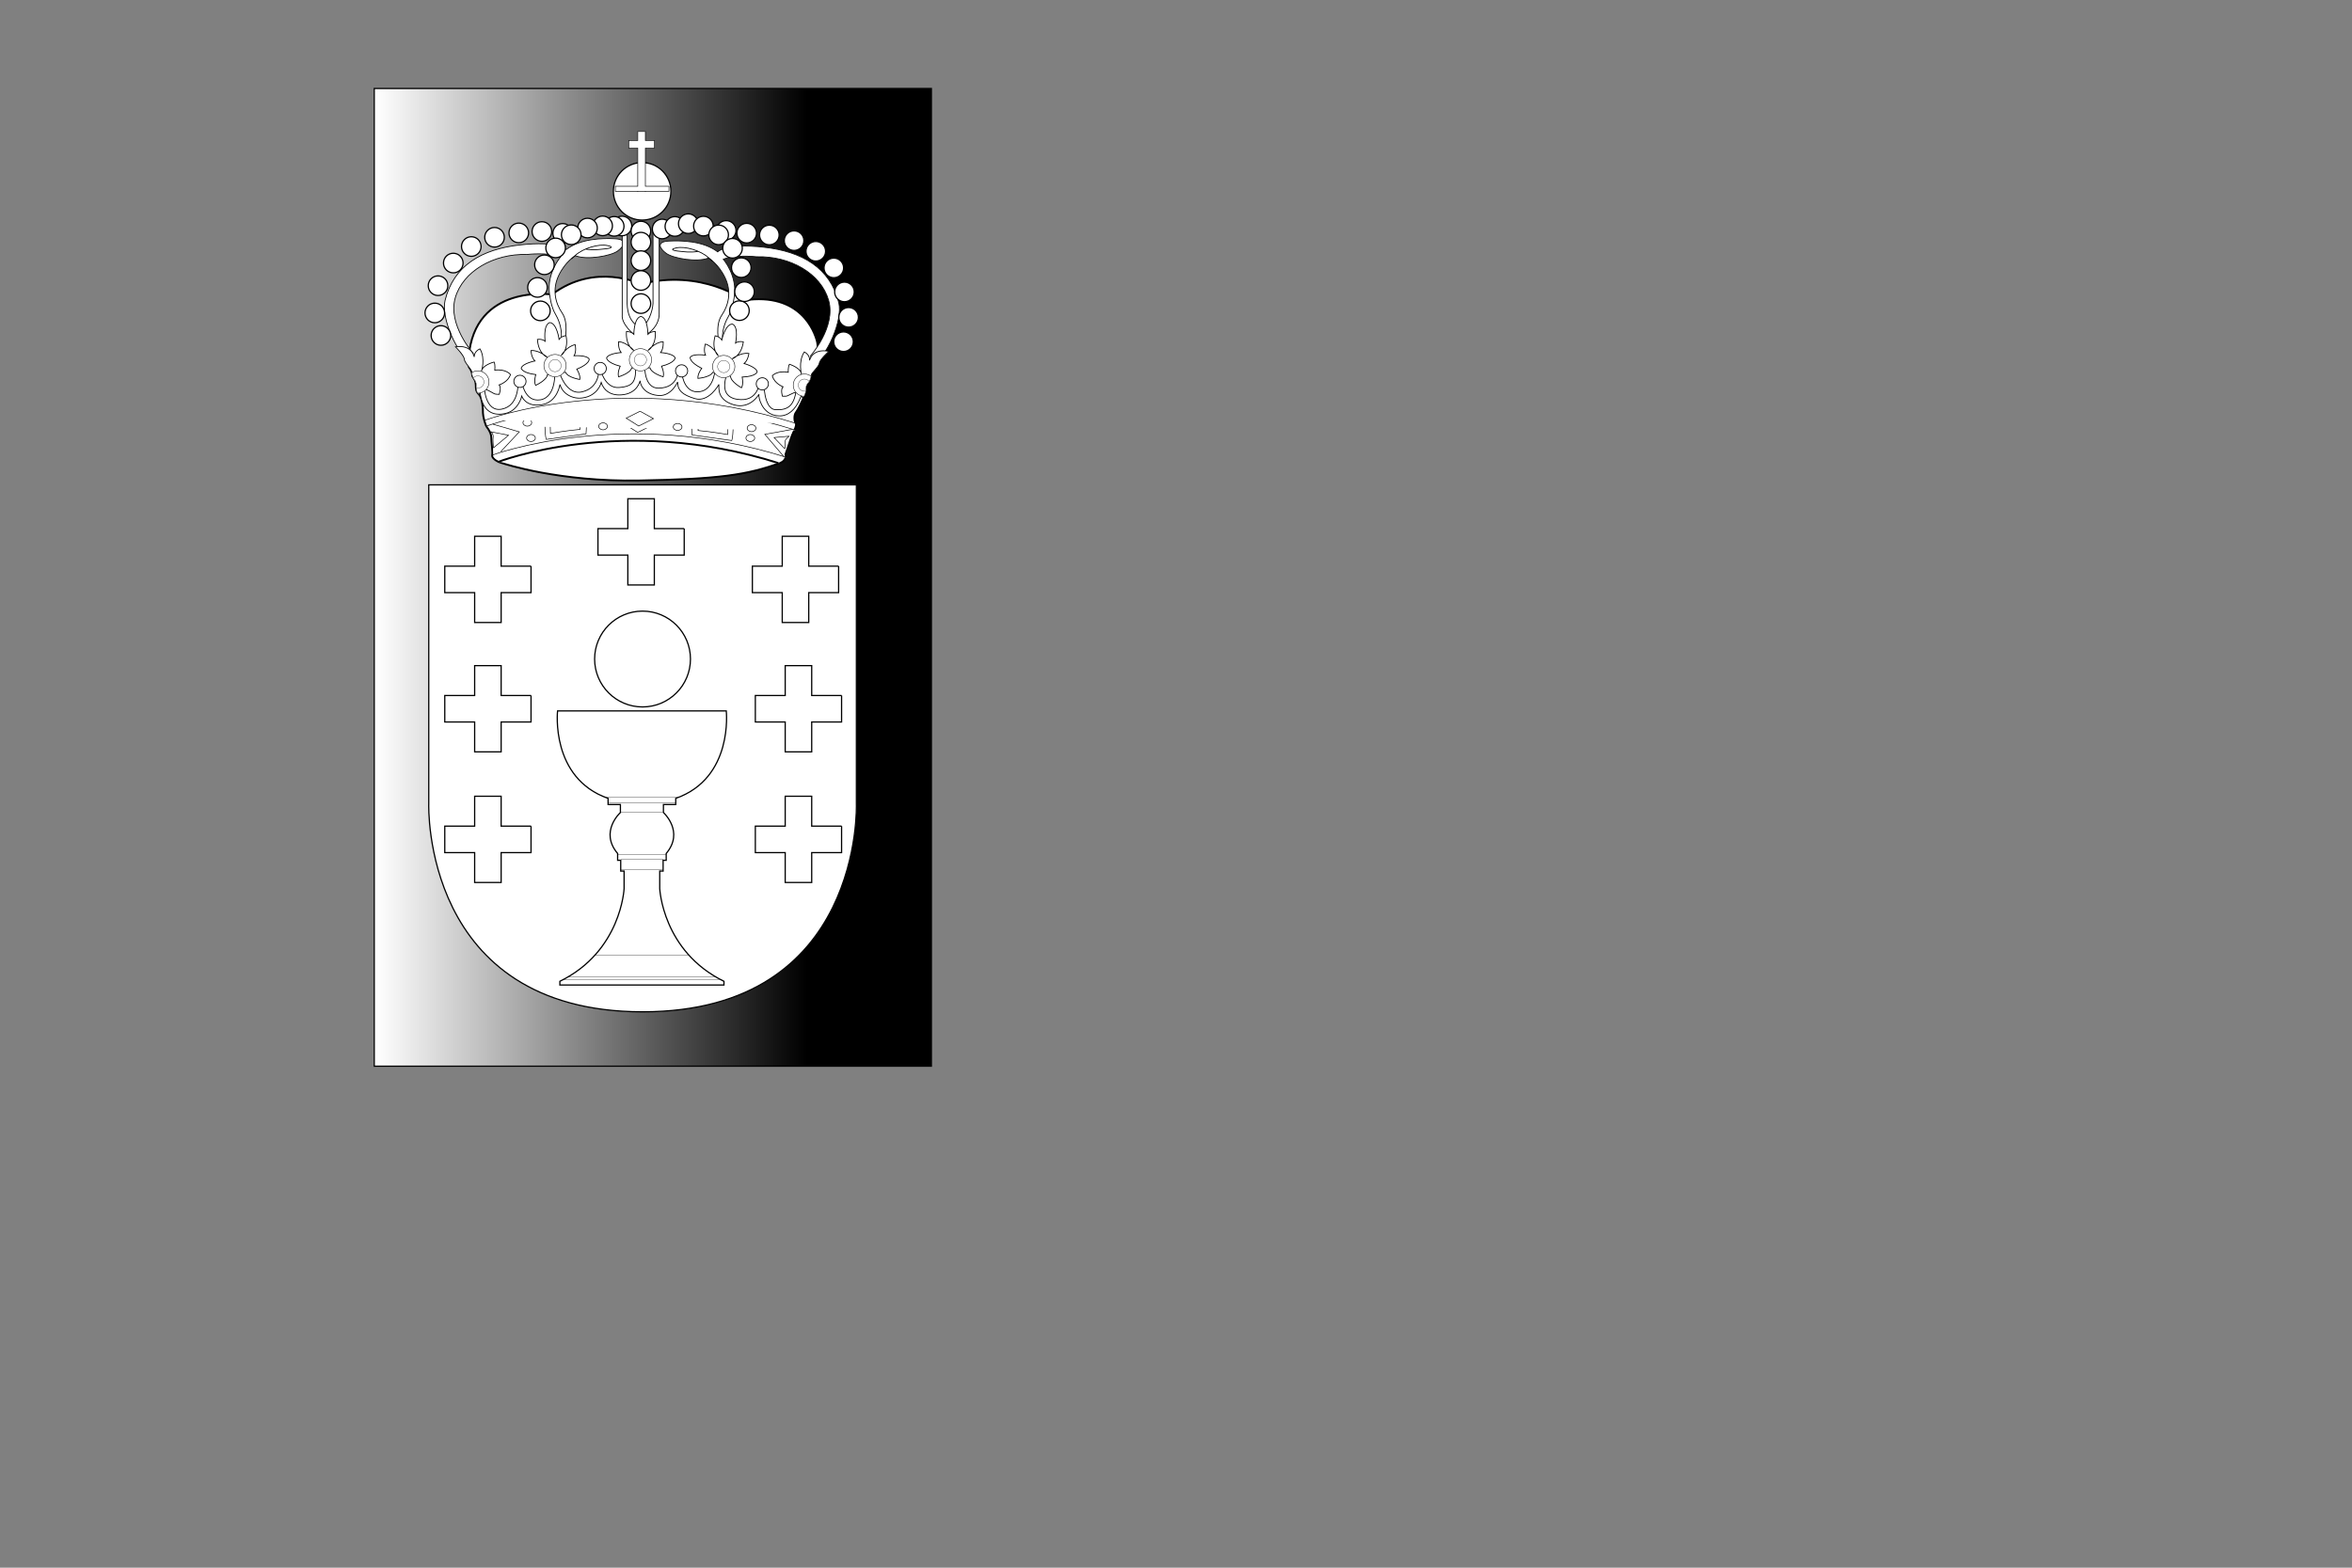 <?xml version="1.0"?><svg width="793.701" height="529.134" xmlns="http://www.w3.org/2000/svg">
 <rect width="100%" height="100%" fill="#808080" stroke="none"/>
 <title>escudo linea</title>
 <defs>
  <linearGradient id="svg_29">
   <stop offset="0" stop-color="#ffffff"/>
   <stop offset="0.777" stop-color="#000000"/>
  </linearGradient>
 </defs>
 <g>
  <title>Layer 1</title>
  <g id="svg_30">
   <rect id="svg_28" height="330" width="188" y="29.866" x="126.3" stroke-width="0.419" stroke="#000000" fill="url(#svg_29)"/>
   <g id="svg_5">
    <path fill="#ffffff" id="path560" d="m216.208,95.868c0,0 -15.386,-7.486 -29.941,3.536c0,0 -26.19,-3.78 -28.117,21.308c-0.077,1.016 -0.235,2.886 0.232,3.432c0.468,0.545 0.935,1.561 0.935,2.258c0,0.703 0.468,1.093 0.626,1.403c0.155,0.313 0.545,0.781 0.623,2.106c0.077,1.326 -0.155,1.948 1.093,3.274c1.245,1.326 1.323,5.148 1.323,6.238c0,1.09 0.781,4.132 1.326,4.757c0.545,0.623 1.481,2.181 1.481,3.506c0,1.326 0.545,4.99 0.31,5.922c-0.232,0.935 1.403,2.106 2.886,2.574c1.481,0.468 19.881,6.47 46.7,6.002c26.822,-0.468 36.479,-1.895 47.56,-5.925c1.713,-0.623 2.026,-2.026 1.871,-2.806c-0.158,-0.777 0,-3.271 0.468,-3.896c0.468,-0.623 3.587,-5.612 2.961,-6.548c-0.622,-0.935 -0.622,-2.964 0,-3.741c0.626,-0.781 2.577,-4.531 2.961,-6.083c0.387,-1.555 0.438,-3.387 1.153,-3.929c0.718,-0.542 0.959,-2.3 1.096,-2.666c0.14,-0.369 0.661,-1.513 1.388,-2.035c0,0 1.352,-6.339 0.518,-9.455c-0.828,-3.119 -5.508,-16.53 -24.531,-13.721c0,0 -14.138,-10.709 -34.927,-5.511"/>
    <path fill="#ffffff" stroke="#000000" stroke-width="0.628" id="path561" d="m216.208,95.868c0,0 -15.386,-7.486 -29.941,3.536c0,0 -26.19,-3.78 -28.117,21.308c-0.077,1.016 -0.235,2.886 0.232,3.432c0.468,0.545 0.935,1.561 0.935,2.258c0,0.703 0.468,1.093 0.626,1.403c0.155,0.313 0.545,0.781 0.623,2.106c0.077,1.326 -0.155,1.948 1.093,3.274c1.245,1.326 1.323,5.148 1.323,6.238c0,1.09 0.781,4.132 1.326,4.757c0.545,0.623 1.481,2.181 1.481,3.506c0,1.326 0.545,4.99 0.31,5.922c-0.232,0.935 1.403,2.106 2.886,2.574c1.481,0.468 19.881,6.47 46.7,6.002c26.822,-0.468 36.479,-1.895 47.56,-5.925c1.713,-0.623 2.026,-2.026 1.871,-2.806c-0.158,-0.777 0,-3.271 0.468,-3.896c0.468,-0.623 3.587,-5.612 2.961,-6.548c-0.622,-0.935 -0.622,-2.964 0,-3.741c0.626,-0.781 2.577,-4.531 2.961,-6.083c0.387,-1.555 0.438,-3.387 1.153,-3.929c0.718,-0.542 0.959,-2.3 1.096,-2.666c0.14,-0.369 0.661,-1.513 1.388,-2.035c0,0 1.352,-6.339 0.518,-9.455c-0.828,-3.119 -5.508,-16.53 -24.531,-13.721c0,0 -14.138,-10.709 -34.927,-5.511l0.006,0z"/>
    <path fill="#ffffff" id="path562" d="m267.682,142.571c-58.421,-18.505 -103.447,-0.917 -103.447,-0.917c0,0 0.417,2.041 0.935,2.663c0.521,0.623 1.248,2.079 1.248,3.173c0,1.09 0.104,2.651 0.104,3.482c0,0.828 -0.638,4.558 2.696,4.513c0,0 40.605,-15.928 93.48,0.819c0,0 1.448,-1.299 1.501,-3.17c0.051,-1.871 0.36,-3.846 1.09,-4.885c0.727,-1.04 2.389,-4.286 2.389,-5.678"/>
    <path fill="#ffffff" id="path582" d="m216.699,74.281c5.359,0 9.705,-4.343 9.705,-9.702c0,-5.359 -4.346,-9.702 -9.705,-9.702c-5.359,0 -9.702,4.343 -9.702,9.702c0,5.359 4.343,9.702 9.702,9.702"/>
    <path fill="#ffffff" stroke="#000000" stroke-width="0.419" id="path583" d="m216.699,74.281c5.359,0 9.705,-4.343 9.705,-9.702c0,-5.359 -4.346,-9.702 -9.705,-9.702c-5.359,0 -9.702,4.343 -9.702,9.702c0,5.359 4.343,9.702 9.702,9.702z"/>
    <path fill="#ffffff" id="path584" d="m225.746,62.863l-7.954,0l0,-12.863l3.038,0l0,-2.574l-3.038,0l0,-3.041l-2.574,0l0,3.041l-3.041,0l0,2.574l3.041,0l0,12.863l-7.563,0l0,1.716l7.563,0l0,0.077l2.574,0l0,-0.077l7.954,0l0,-1.716"/>
    <path fill="#ffffff" stroke="#000000" stroke-width="0.209" id="path585" d="m225.746,62.863l-7.954,0l0,-12.863l3.038,0l0,-2.574l-3.038,0l0,-3.041l-2.574,0l0,3.041l-3.041,0l0,2.574l3.041,0l0,12.863l-7.563,0l0,1.716l7.563,0l0,0.077l2.574,0l0,-0.077l7.954,0l0,-1.716"/>
    <path fill="#ffffff" id="path586" d="m177.849,85.889c0,0 7.173,-0.831 11.329,0.831c0,0 -4.763,5.418 -3.741,12.577c0.521,3.64 1.248,5.511 2.288,7.277c1.04,1.769 2.181,5.407 1.558,8.317l1.352,0c0,0 1.352,-5.925 -0.935,-9.252c-2.288,-3.324 -3.432,-7.9 -1.144,-12.681c2.285,-4.781 5.612,-6.652 5.612,-6.652c3.846,1.558 11.957,0.101 14.242,-1.561c2.285,-1.665 3.429,-3.95 -0.831,-4.158c-4.26,-0.209 -11.537,-0.104 -16.527,3.64c0,0 -2.601,-3.018 -15.594,-1.561c-12.994,1.457 -22.386,7.006 -25.261,18.713c-1.454,5.925 4.054,18.398 9.148,21.412c0,0 -0.155,-2.026 0.363,-3.482c0,0 -8.68,-9.72 -6.08,-18.764c2.598,-9.044 12.994,-14.969 24.221,-14.656"/>
    <path fill="#ffffff" stroke="#000000" stroke-width="0.272" id="path587" d="m177.849,85.889c0,0 7.173,-0.831 11.329,0.831c0,0 -4.763,5.418 -3.741,12.577c0.521,3.64 1.248,5.511 2.288,7.277c1.04,1.769 2.181,5.407 1.558,8.317l1.352,0c0,0 1.352,-5.925 -0.935,-9.252c-2.288,-3.324 -3.432,-7.9 -1.144,-12.681c2.285,-4.781 5.612,-6.652 5.612,-6.652c3.846,1.558 11.957,0.101 14.242,-1.561c2.285,-1.665 3.429,-3.95 -0.831,-4.158c-4.26,-0.209 -11.537,-0.104 -16.527,3.64c0,0 -2.601,-3.018 -15.594,-1.561c-12.994,1.457 -22.386,7.006 -25.261,18.713c-1.454,5.925 4.054,18.398 9.148,21.412c0,0 -0.155,-2.026 0.363,-3.482c0,0 -8.68,-9.72 -6.08,-18.764c2.598,-9.044 12.994,-14.969 24.221,-14.656z"/>
    <path fill="#ffffff" id="path588" d="m202.27,84.099c2.246,-0.182 4.045,-0.572 4.021,-0.879c-0.024,-0.301 -1.865,-0.402 -4.111,-0.221c-2.246,0.182 -4.045,0.575 -4.021,0.879c0.024,0.304 1.865,0.402 4.111,0.221"/>
    <path fill="#ffffff" stroke="#000000" stroke-width="0.272" id="path589" d="m194.09,86.253c0,0 -2.571,2.416 0,0c2.574,-2.416 7.954,-4.054 10.995,-3.351c3.039,0.7 -0.548,1.09 -1.561,1.168c-1.013,0.077 -3.041,0.468 -6.002,0"/>
    <path fill="#ffffff" id="path590" d="m255.395,86.667c0,0 -7.17,-0.828 -11.329,0.834c0,0 4.766,5.416 3.741,12.577c-0.518,3.64 -1.245,5.511 -2.285,7.277c-1.043,1.763 -2.184,5.407 -1.561,8.317l-1.352,0c0,0 -1.349,-5.925 0.935,-9.252c2.288,-3.327 3.432,-7.9 1.144,-12.681c-2.285,-4.784 -5.612,-6.655 -5.612,-6.655c-3.846,1.561 -11.954,0.104 -14.242,-1.558c-2.282,-1.665 -3.429,-3.95 0.831,-4.158c4.263,-0.209 11.54,-0.104 16.53,3.637c0,0 2.598,-3.015 15.591,-1.558c12.997,1.454 22.386,7.006 25.261,18.71c1.457,5.925 -4.054,18.4 -9.148,21.415c0,0 0.158,-2.026 -0.364,-3.482c0,0 8.68,-9.72 6.083,-18.764c-2.601,-9.044 -12.994,-14.969 -24.224,-14.659"/>
    <path fill="#ffffff" stroke="#000000" stroke-width="0.272" id="path591" d="m255.395,86.667c0,0 -7.17,-0.828 -11.329,0.834c0,0 4.766,5.416 3.741,12.577c-0.518,3.64 -1.245,5.511 -2.285,7.277c-1.043,1.763 -2.184,5.407 -1.561,8.317l-1.352,0c0,0 -1.349,-5.925 0.935,-9.252c2.288,-3.327 3.432,-7.9 1.144,-12.681c-2.285,-4.784 -5.612,-6.655 -5.612,-6.655c-3.846,1.561 -11.954,0.104 -14.242,-1.558c-2.282,-1.665 -3.429,-3.95 0.831,-4.158c4.263,-0.209 11.54,-0.104 16.53,3.637c0,0 2.598,-3.015 15.591,-1.558c12.997,1.454 22.386,7.006 25.261,18.71c1.457,5.925 -4.054,18.4 -9.148,21.415c0,0 0.158,-2.026 -0.364,-3.482c0,0 8.68,-9.72 6.083,-18.764c-2.601,-9.044 -12.994,-14.969 -24.224,-14.659z"/>
    <path fill="#ffffff" id="path592" d="m230.974,84.879c-2.243,-0.182 -4.045,-0.575 -4.021,-0.879c0.027,-0.304 1.865,-0.402 4.111,-0.22c2.246,0.182 4.048,0.575 4.024,0.879c-0.027,0.304 -1.868,0.402 -4.114,0.22"/>
    <path fill="#ffffff" stroke="#000000" stroke-width="0.272" id="path593" d="m239.154,87.033c0,0 2.574,2.416 0,0c-2.571,-2.419 -7.951,-4.054 -10.992,-3.354c-3.041,0.703 0.545,1.093 1.558,1.171c1.016,0.077 3.041,0.468 6.005,0"/>
    <path fill="#ffffff" id="path594" d="m209.97,78.716l0,27.653c-0.313,2.702 3.324,6.548 5.925,7.691c0,0 6.134,-2.079 6.548,-7.691l0,-29.214l-2.079,0l0,25.261c-0.101,2.6 -1.766,7.277 -4.054,8.007c0,0 -4.468,-0.73 -4.677,-7.903l0,-24.632l-1.662,0.828"/>
    <path fill="#ffffff" stroke="#000000" stroke-width="0.272" id="path595" d="m209.97,78.716l0,27.653c-0.313,2.702 3.324,6.548 5.925,7.691c0,0 6.134,-2.079 6.548,-7.691l0,-29.214l-2.079,0l0,25.261c-0.101,2.6 -1.766,7.277 -4.054,8.007c0,0 -4.468,-0.73 -4.677,-7.903l0,-24.632l-1.662,0.828"/>
    <path fill="#ffffff" id="path596" d="m148.793,116.536c1.826,0 3.307,-1.481 3.307,-3.306c0,-1.823 -1.481,-3.306 -3.307,-3.306c-1.826,0 -3.306,1.481 -3.306,3.306c0,1.826 1.48,3.306 3.306,3.306"/>
    <path fill="#ffffff" stroke="#000000" stroke-width="0.419" id="path597" d="m148.793,116.536c1.826,0 3.307,-1.481 3.307,-3.306c0,-1.823 -1.481,-3.306 -3.307,-3.306c-1.826,0 -3.306,1.481 -3.306,3.306c0,1.826 1.48,3.306 3.306,3.306z"/>
    <path fill="#ffffff" id="path598" d="m146.726,108.934c1.829,0 3.31,-1.481 3.31,-3.307c0,-1.823 -1.481,-3.306 -3.31,-3.306c-1.826,0 -3.306,1.481 -3.306,3.306c0,1.826 1.481,3.307 3.306,3.307"/>
    <path fill="#ffffff" stroke="#000000" stroke-width="0.419" id="path599" d="m146.726,108.934c1.829,0 3.31,-1.481 3.31,-3.307c0,-1.823 -1.481,-3.306 -3.31,-3.306c-1.826,0 -3.306,1.481 -3.306,3.306c0,1.826 1.481,3.307 3.306,3.307z"/>
    <path fill="#ffffff" id="path600" d="m147.819,99.735c1.826,0 3.307,-1.48 3.307,-3.309c0,-1.826 -1.481,-3.306 -3.307,-3.306c-1.826,0 -3.306,1.48 -3.306,3.306c0,1.829 1.481,3.309 3.306,3.309"/>
    <path fill="#ffffff" stroke="#000000" stroke-width="0.419" id="path601" d="m147.819,99.735c1.826,0 3.307,-1.48 3.307,-3.309c0,-1.826 -1.481,-3.306 -3.307,-3.306c-1.826,0 -3.306,1.48 -3.306,3.306c0,1.829 1.481,3.309 3.306,3.309z"/>
    <path fill="#ffffff" id="path602" d="m152.964,92.094c1.829,0 3.309,-1.481 3.309,-3.307c0,-1.829 -1.481,-3.309 -3.309,-3.309c-1.826,0 -3.307,1.48 -3.307,3.309c0,1.826 1.48,3.307 3.307,3.307"/>
    <path fill="#ffffff" stroke="#000000" stroke-width="0.419" id="path603" d="m152.964,92.094c1.829,0 3.309,-1.481 3.309,-3.307c0,-1.829 -1.481,-3.309 -3.309,-3.309c-1.826,0 -3.307,1.48 -3.307,3.309c0,1.826 1.48,3.307 3.307,3.307z"/>
    <path fill="#ffffff" id="path604" d="m159.046,86.521c1.826,0 3.306,-1.481 3.306,-3.31c0,-1.826 -1.48,-3.307 -3.306,-3.307c-1.826,0 -3.309,1.481 -3.309,3.307c0,1.829 1.483,3.31 3.309,3.31"/>
    <path fill="#ffffff" stroke="#000000" stroke-width="0.419" id="path605" d="m159.046,86.521c1.826,0 3.306,-1.481 3.306,-3.31c0,-1.826 -1.48,-3.307 -3.306,-3.307c-1.826,0 -3.309,1.481 -3.309,3.307c0,1.829 1.483,3.31 3.309,3.31z"/>
    <path fill="#ffffff" id="path606" d="m166.881,83.402c1.826,0 3.306,-1.481 3.306,-3.31c0,-1.826 -1.48,-3.307 -3.306,-3.307c-1.826,0 -3.307,1.481 -3.307,3.307c0,1.829 1.481,3.31 3.307,3.31"/>
    <path fill="#ffffff" stroke="#000000" stroke-width="0.419" id="path607" d="m166.881,83.402c1.826,0 3.306,-1.481 3.306,-3.31c0,-1.826 -1.48,-3.307 -3.306,-3.307c-1.826,0 -3.307,1.481 -3.307,3.307c0,1.829 1.481,3.31 3.307,3.31z"/>
    <path fill="#ffffff" id="path608" d="m175.067,81.921c1.826,0 3.307,-1.483 3.307,-3.309c0,-1.826 -1.481,-3.307 -3.307,-3.307c-1.826,0 -3.306,1.481 -3.306,3.307c0,1.826 1.48,3.309 3.306,3.309"/>
    <path fill="#ffffff" stroke="#000000" stroke-width="0.419" id="path609" d="m175.067,81.921c1.826,0 3.307,-1.483 3.307,-3.309c0,-1.826 -1.481,-3.307 -3.307,-3.307c-1.826,0 -3.306,1.481 -3.306,3.307c0,1.826 1.48,3.309 3.306,3.309z"/>
    <path fill="#ffffff" id="path610" d="m182.865,81.454c1.826,0 3.306,-1.483 3.306,-3.31c0,-1.826 -1.48,-3.306 -3.306,-3.306c-1.829,0 -3.309,1.48 -3.309,3.306c0,1.826 1.48,3.31 3.309,3.31"/>
    <path fill="#ffffff" stroke="#000000" stroke-width="0.419" id="path611" d="m182.865,81.454c1.826,0 3.306,-1.483 3.306,-3.31c0,-1.826 -1.48,-3.306 -3.306,-3.306c-1.829,0 -3.309,1.48 -3.309,3.306c0,1.826 1.48,3.31 3.309,3.31z"/>
    <path fill="#ffffff" id="path612" d="m189.881,82.076c1.826,0 3.306,-1.481 3.306,-3.306c0,-1.829 -1.481,-3.31 -3.306,-3.31c-1.826,0 -3.307,1.481 -3.307,3.31c0,1.826 1.481,3.306 3.307,3.306"/>
    <path fill="#ffffff" stroke="#000000" stroke-width="0.419" id="path613" d="m189.881,82.076c1.826,0 3.306,-1.481 3.306,-3.306c0,-1.829 -1.481,-3.31 -3.306,-3.31c-1.826,0 -3.307,1.481 -3.307,3.31c0,1.826 1.481,3.306 3.307,3.306z"/>
    <path fill="#ffffff" id="path614" d="m209.884,79.58c1.826,0 3.31,-1.481 3.31,-3.306c0,-1.823 -1.484,-3.306 -3.31,-3.306c-1.826,0 -3.307,1.48 -3.307,3.306c0,1.826 1.481,3.306 3.307,3.306"/>
    <path fill="#ffffff" stroke="#000000" stroke-width="0.419" id="path615" d="m209.884,79.58c1.826,0 3.31,-1.481 3.31,-3.306c0,-1.823 -1.484,-3.306 -3.31,-3.306c-1.826,0 -3.307,1.48 -3.307,3.306c0,1.826 1.481,3.306 3.307,3.306z"/>
    <path fill="#ffffff" id="path616" d="m216.276,81.296c1.826,0 3.309,-1.481 3.309,-3.307c0,-1.826 -1.483,-3.306 -3.309,-3.306c-1.826,0 -3.307,1.48 -3.307,3.306c0,1.826 1.48,3.307 3.307,3.307"/>
    <path fill="#ffffff" stroke="#000000" stroke-width="0.419" id="path617" d="m216.276,81.296c1.826,0 3.309,-1.481 3.309,-3.307c0,-1.826 -1.483,-3.306 -3.309,-3.306c-1.826,0 -3.307,1.48 -3.307,3.306c0,1.826 1.48,3.307 3.307,3.307z"/>
    <path fill="#ffffff" id="path618" d="m216.276,105.776c1.826,0 3.309,-1.481 3.309,-3.306c0,-1.826 -1.483,-3.306 -3.309,-3.306c-1.826,0 -3.307,1.481 -3.307,3.306c0,1.826 1.48,3.306 3.307,3.306"/>
    <path fill="#ffffff" stroke="#000000" stroke-width="0.419" id="path619" d="m216.276,105.776c1.826,0 3.309,-1.481 3.309,-3.306c0,-1.826 -1.483,-3.306 -3.309,-3.306c-1.826,0 -3.307,1.481 -3.307,3.306c0,1.826 1.48,3.306 3.307,3.306z"/>
    <path fill="#ffffff" id="path620" d="m284.653,118.642c1.826,0 3.307,-1.481 3.307,-3.31c0,-1.826 -1.481,-3.307 -3.307,-3.307c-1.829,0 -3.31,1.481 -3.31,3.307c0,1.829 1.481,3.31 3.31,3.31"/>
    <path fill="#ffffff" stroke="#000000" stroke-width="0.419" id="path621" d="m284.653,118.642c1.826,0 3.307,-1.481 3.307,-3.31c0,-1.826 -1.481,-3.307 -3.307,-3.307c-1.829,0 -3.31,1.481 -3.31,3.307c0,1.829 1.481,3.31 3.31,3.31z"/>
    <path fill="#ffffff" id="path622" d="m286.366,110.414c1.829,0 3.31,-1.481 3.31,-3.306c0,-1.826 -1.48,-3.306 -3.31,-3.306c-1.826,0 -3.306,1.48 -3.306,3.306c0,1.826 1.48,3.306 3.306,3.306"/>
    <path fill="#ffffff" stroke="#000000" stroke-width="0.419" id="path623" d="m286.366,110.414c1.829,0 3.31,-1.481 3.31,-3.306c0,-1.826 -1.48,-3.306 -3.31,-3.306c-1.826,0 -3.306,1.48 -3.306,3.306c0,1.826 1.48,3.306 3.306,3.306z"/>
    <path fill="#ffffff" id="path624" d="m284.963,101.841c1.829,0 3.31,-1.481 3.31,-3.31c0,-1.826 -1.481,-3.307 -3.31,-3.307c-1.826,0 -3.306,1.481 -3.306,3.307c0,1.829 1.48,3.31 3.306,3.31"/>
    <path fill="#ffffff" stroke="#000000" stroke-width="0.419" id="path625" d="m284.963,101.841c1.829,0 3.31,-1.481 3.31,-3.31c0,-1.826 -1.481,-3.307 -3.31,-3.307c-1.826,0 -3.306,1.481 -3.306,3.307c0,1.829 1.48,3.31 3.306,3.31z"/>
    <path fill="#ffffff" id="path626" d="m281.376,93.733c1.829,0 3.309,-1.484 3.309,-3.31c0,-1.823 -1.48,-3.306 -3.309,-3.306c-1.826,0 -3.307,1.481 -3.307,3.306c0,1.826 1.481,3.31 3.307,3.31"/>
    <path fill="#ffffff" stroke="#000000" stroke-width="0.419" id="path627" d="m281.376,93.733c1.829,0 3.309,-1.484 3.309,-3.31c0,-1.823 -1.48,-3.306 -3.309,-3.306c-1.826,0 -3.307,1.481 -3.307,3.306c0,1.826 1.481,3.31 3.307,3.31z"/>
    <path fill="#ffffff" id="path628" d="m275.296,88.117c1.826,0 3.307,-1.481 3.307,-3.306c0,-1.826 -1.481,-3.307 -3.307,-3.307c-1.826,0 -3.31,1.481 -3.31,3.307c0,1.826 1.483,3.306 3.31,3.306"/>
    <path fill="#ffffff" stroke="#000000" stroke-width="0.419" id="path629" d="m275.296,88.117c1.826,0 3.307,-1.481 3.307,-3.306c0,-1.826 -1.481,-3.307 -3.307,-3.307c-1.826,0 -3.31,1.481 -3.31,3.307c0,1.826 1.483,3.306 3.31,3.306z"/>
    <path fill="#ffffff" id="path630" d="m267.968,84.531c1.826,0 3.306,-1.481 3.306,-3.307c0,-1.826 -1.48,-3.307 -3.306,-3.307c-1.829,0 -3.31,1.481 -3.31,3.307c0,1.826 1.48,3.307 3.31,3.307"/>
    <path fill="#ffffff" stroke="#000000" stroke-width="0.419" id="path631" d="m267.968,84.531c1.826,0 3.306,-1.481 3.306,-3.307c0,-1.826 -1.48,-3.307 -3.306,-3.307c-1.829,0 -3.31,1.481 -3.31,3.307c0,1.826 1.48,3.307 3.31,3.307z"/>
    <path fill="#ffffff" id="path632" d="m259.625,82.621c1.829,0 3.31,-1.48 3.31,-3.306c0,-1.823 -1.481,-3.306 -3.31,-3.306c-1.826,0 -3.307,1.481 -3.307,3.306c0,1.826 1.481,3.306 3.307,3.306"/>
    <path fill="#ffffff" stroke="#000000" stroke-width="0.419" id="path633" d="m259.625,82.621c1.829,0 3.31,-1.48 3.31,-3.306c0,-1.823 -1.481,-3.306 -3.31,-3.306c-1.826,0 -3.307,1.481 -3.307,3.306c0,1.826 1.481,3.306 3.307,3.306z"/>
    <path fill="#ffffff" id="path634" d="m251.984,81.999c1.829,0 3.31,-1.48 3.31,-3.309c0,-1.823 -1.481,-3.307 -3.31,-3.307c-1.826,0 -3.307,1.481 -3.307,3.307c0,1.829 1.48,3.309 3.307,3.309"/>
    <path fill="#ffffff" stroke="#000000" stroke-width="0.419" id="path635" d="m251.984,81.999c1.829,0 3.31,-1.48 3.31,-3.309c0,-1.823 -1.481,-3.307 -3.31,-3.307c-1.826,0 -3.307,1.481 -3.307,3.307c0,1.829 1.48,3.309 3.307,3.309z"/>
    <path fill="#ffffff" id="path636" d="m245.058,81.087c1.829,0 3.31,-1.481 3.31,-3.307c0,-1.826 -1.48,-3.306 -3.31,-3.306c-1.826,0 -3.306,1.481 -3.306,3.306c0,1.826 1.48,3.307 3.306,3.307"/>
    <path fill="#ffffff" stroke="#000000" stroke-width="0.419" id="path637" d="m245.058,81.087c1.829,0 3.31,-1.481 3.31,-3.307c0,-1.826 -1.48,-3.306 -3.31,-3.306c-1.826,0 -3.306,1.481 -3.306,3.306c0,1.826 1.48,3.307 3.306,3.307z"/>
    <path fill="#ffffff" id="path638" d="m249.529,108.156c1.826,0 3.307,-1.483 3.307,-3.31c0,-1.823 -1.48,-3.306 -3.307,-3.306c-1.826,0 -3.307,1.481 -3.307,3.306c0,1.826 1.48,3.31 3.307,3.31"/>
    <path fill="#ffffff" stroke="#000000" stroke-width="0.419" id="path639" d="m249.529,108.156c1.826,0 3.307,-1.483 3.307,-3.31c0,-1.823 -1.48,-3.306 -3.307,-3.306c-1.826,0 -3.307,1.481 -3.307,3.306c0,1.826 1.48,3.31 3.307,3.31z"/>
    <path fill="#ffffff" id="path640" d="m251.245,101.761c1.826,0 3.307,-1.481 3.307,-3.307c0,-1.826 -1.481,-3.307 -3.307,-3.307c-1.829,0 -3.309,1.481 -3.309,3.307c0,1.826 1.48,3.307 3.309,3.307"/>
    <path fill="#ffffff" stroke="#000000" stroke-width="0.419" id="path641" d="m251.245,101.761c1.826,0 3.307,-1.481 3.307,-3.307c0,-1.826 -1.481,-3.307 -3.307,-3.307c-1.829,0 -3.309,1.481 -3.309,3.307c0,1.826 1.48,3.307 3.309,3.307z"/>
    <path fill="#ffffff" id="path642" d="m223.449,80.596c1.829,0 3.309,-1.483 3.309,-3.309c0,-1.826 -1.48,-3.307 -3.309,-3.307c-1.826,0 -3.306,1.481 -3.306,3.307c0,1.826 1.48,3.309 3.306,3.309"/>
    <path fill="#ffffff" stroke="#000000" stroke-width="0.419" id="path643" d="m223.449,80.596c1.829,0 3.309,-1.483 3.309,-3.309c0,-1.826 -1.48,-3.307 -3.309,-3.307c-1.826,0 -3.306,1.481 -3.306,3.307c0,1.826 1.48,3.309 3.306,3.309z"/>
    <path fill="#ffffff" id="path644" d="m207.265,79.699c1.829,0 3.31,-1.481 3.31,-3.31c0,-1.823 -1.481,-3.304 -3.31,-3.304c-1.826,0 -3.307,1.478 -3.307,3.304c0,1.829 1.481,3.31 3.307,3.31"/>
    <path fill="#ffffff" stroke="#000000" stroke-width="0.419" id="path645" d="m207.265,79.699c1.829,0 3.31,-1.481 3.31,-3.31c0,-1.823 -1.481,-3.304 -3.31,-3.304c-1.826,0 -3.307,1.478 -3.307,3.304c0,1.829 1.481,3.31 3.307,3.31z"/>
    <path fill="#ffffff" id="path646" d="m203.369,79.541c1.826,0 3.306,-1.481 3.306,-3.306c0,-1.826 -1.48,-3.306 -3.306,-3.306c-1.826,0 -3.306,1.481 -3.306,3.306c0,1.826 1.48,3.306 3.306,3.306"/>
    <path fill="#ffffff" stroke="#000000" stroke-width="0.419" id="path647" d="m203.369,79.541c1.826,0 3.306,-1.481 3.306,-3.306c0,-1.826 -1.48,-3.306 -3.306,-3.306c-1.826,0 -3.306,1.481 -3.306,3.306c0,1.826 1.48,3.306 3.306,3.306z"/>
    <path fill="#ffffff" id="path648" d="m182.356,108.234c1.826,0 3.309,-1.481 3.309,-3.31c0,-1.826 -1.484,-3.306 -3.309,-3.306c-1.826,0 -3.307,1.481 -3.307,3.306c0,1.829 1.48,3.31 3.307,3.31"/>
    <path fill="#ffffff" stroke="#000000" stroke-width="0.419" id="path649" d="m182.356,108.234c1.826,0 3.309,-1.481 3.309,-3.31c0,-1.826 -1.484,-3.306 -3.309,-3.306c-1.826,0 -3.307,1.481 -3.307,3.306c0,1.829 1.48,3.31 3.307,3.31z"/>
    <path fill="#ffffff" id="path650" d="m181.382,100.319c1.826,0 3.31,-1.481 3.31,-3.307c0,-1.826 -1.484,-3.306 -3.31,-3.306c-1.826,0 -3.306,1.481 -3.306,3.306c0,1.826 1.481,3.307 3.306,3.307"/>
    <path fill="#ffffff" stroke="#000000" stroke-width="0.419" id="path651" d="m181.382,100.319c1.826,0 3.31,-1.481 3.31,-3.307c0,-1.826 -1.484,-3.306 -3.31,-3.306c-1.826,0 -3.306,1.481 -3.306,3.306c0,1.826 1.481,3.307 3.306,3.307z"/>
    <path fill="#ffffff" id="path652" d="m183.72,92.678c1.829,0 3.31,-1.481 3.31,-3.306c0,-1.826 -1.481,-3.307 -3.31,-3.307c-1.826,0 -3.306,1.481 -3.306,3.307c0,1.826 1.481,3.306 3.306,3.306"/>
    <path fill="#ffffff" stroke="#000000" stroke-width="0.419" id="path653" d="m183.72,92.678c1.829,0 3.31,-1.481 3.31,-3.306c0,-1.826 -1.481,-3.307 -3.31,-3.307c-1.826,0 -3.306,1.481 -3.306,3.307c0,1.826 1.481,3.306 3.306,3.306z"/>
    <path fill="#ffffff" id="path654" d="m198.26,80.283c1.829,0 3.31,-1.48 3.31,-3.306c0,-1.829 -1.481,-3.31 -3.31,-3.31c-1.826,0 -3.307,1.481 -3.307,3.31c0,1.826 1.481,3.306 3.307,3.306"/>
    <path fill="#ffffff" stroke="#000000" stroke-width="0.419" id="path655" d="m198.26,80.283c1.829,0 3.31,-1.48 3.31,-3.306c0,-1.829 -1.481,-3.31 -3.31,-3.31c-1.826,0 -3.307,1.481 -3.307,3.31c0,1.826 1.481,3.306 3.307,3.306z"/>
    <path fill="#ffffff" id="path656" d="m192.764,82.544c1.829,0 3.31,-1.48 3.31,-3.306c0,-1.829 -1.481,-3.309 -3.31,-3.309c-1.826,0 -3.307,1.48 -3.307,3.309c0,1.826 1.481,3.306 3.307,3.306"/>
    <path fill="#ffffff" stroke="#000000" stroke-width="0.419" id="path657" d="m192.764,82.544c1.829,0 3.31,-1.48 3.31,-3.306c0,-1.829 -1.481,-3.309 -3.31,-3.309c-1.826,0 -3.307,1.48 -3.307,3.309c0,1.826 1.481,3.306 3.307,3.306z"/>
    <path fill="#ffffff" id="path658" d="m187.503,86.988c1.826,0 3.306,-1.483 3.306,-3.309c0,-1.826 -1.481,-3.307 -3.306,-3.307c-1.829,0 -3.31,1.481 -3.31,3.307c0,1.826 1.481,3.309 3.31,3.309"/>
    <path fill="#ffffff" stroke="#000000" stroke-width="0.419" id="path659" d="m187.503,86.988c1.826,0 3.306,-1.483 3.306,-3.309c0,-1.826 -1.481,-3.307 -3.306,-3.307c-1.829,0 -3.31,1.481 -3.31,3.307c0,1.826 1.481,3.309 3.31,3.309z"/>
    <path fill="#ffffff" id="path660" d="m216.276,85.04c1.826,0 3.309,-1.483 3.309,-3.309c0,-1.823 -1.483,-3.307 -3.309,-3.307c-1.826,0 -3.307,1.481 -3.307,3.307c0,1.826 1.48,3.309 3.307,3.309"/>
    <path fill="#ffffff" stroke="#000000" stroke-width="0.419" id="path661" d="m216.276,85.04c1.826,0 3.309,-1.483 3.309,-3.309c0,-1.823 -1.483,-3.307 -3.309,-3.307c-1.826,0 -3.307,1.481 -3.307,3.307c0,1.826 1.48,3.309 3.307,3.309z"/>
    <path fill="#ffffff" id="path662" d="m216.276,91.275c1.826,0 3.309,-1.481 3.309,-3.306c0,-1.826 -1.483,-3.307 -3.309,-3.307c-1.826,0 -3.307,1.481 -3.307,3.307c0,1.826 1.48,3.306 3.307,3.306"/>
    <path fill="#ffffff" stroke="#000000" stroke-width="0.419" id="path663" d="m216.276,91.275c1.826,0 3.309,-1.481 3.309,-3.306c0,-1.826 -1.483,-3.307 -3.309,-3.307c-1.826,0 -3.307,1.481 -3.307,3.307c0,1.826 1.48,3.306 3.307,3.306z"/>
    <path fill="#ffffff" id="path664" d="m216.276,97.98c1.826,0 3.309,-1.481 3.309,-3.306c0,-1.823 -1.483,-3.307 -3.309,-3.307c-1.826,0 -3.307,1.481 -3.307,3.307c0,1.826 1.48,3.306 3.307,3.306"/>
    <path fill="#ffffff" stroke="#000000" stroke-width="0.419" id="path665" d="m216.276,97.98c1.826,0 3.309,-1.481 3.309,-3.306c0,-1.823 -1.483,-3.307 -3.309,-3.307c-1.826,0 -3.307,1.481 -3.307,3.307c0,1.826 1.48,3.306 3.307,3.306z"/>
    <path fill="#ffffff" id="path666" d="m227.739,79.738c1.826,0 3.307,-1.484 3.307,-3.31c0,-1.823 -1.48,-3.306 -3.307,-3.306c-1.829,0 -3.309,1.48 -3.309,3.306c0,1.826 1.48,3.31 3.309,3.31"/>
    <path fill="#ffffff" stroke="#000000" stroke-width="0.419" id="path667" d="m227.739,79.738c1.826,0 3.307,-1.484 3.307,-3.31c0,-1.823 -1.48,-3.306 -3.307,-3.306c-1.829,0 -3.309,1.48 -3.309,3.306c0,1.826 1.48,3.31 3.309,3.31z"/>
    <path fill="#ffffff" id="path668" d="m232.261,78.803c1.826,0 3.307,-1.483 3.307,-3.31c0,-1.823 -1.48,-3.306 -3.307,-3.306c-1.829,0 -3.309,1.481 -3.309,3.306c0,1.826 1.48,3.31 3.309,3.31"/>
    <path fill="#ffffff" stroke="#000000" stroke-width="0.419" id="path669" d="m232.261,78.803c1.826,0 3.307,-1.483 3.307,-3.31c0,-1.823 -1.48,-3.306 -3.307,-3.306c-1.829,0 -3.309,1.481 -3.309,3.306c0,1.826 1.48,3.31 3.309,3.31z"/>
    <path fill="#ffffff" id="path670" d="m237.366,79.622c1.826,0 3.307,-1.484 3.307,-3.31c0,-1.826 -1.481,-3.306 -3.307,-3.306c-1.826,0 -3.306,1.48 -3.306,3.306c0,1.826 1.48,3.31 3.306,3.31"/>
    <path fill="#ffffff" stroke="#000000" stroke-width="0.419" id="path671" d="m237.366,79.622c1.826,0 3.307,-1.484 3.307,-3.31c0,-1.826 -1.481,-3.306 -3.307,-3.306c-1.826,0 -3.306,1.48 -3.306,3.306c0,1.826 1.48,3.31 3.306,3.31z"/>
    <path fill="#ffffff" id="path672" d="m250.152,93.652c1.826,0 3.31,-1.481 3.31,-3.307c0,-1.826 -1.484,-3.306 -3.31,-3.306c-1.826,0 -3.307,1.481 -3.307,3.306c0,1.826 1.481,3.307 3.307,3.307"/>
    <path fill="#ffffff" stroke="#000000" stroke-width="0.419" id="path673" d="m250.152,93.652c1.826,0 3.31,-1.481 3.31,-3.307c0,-1.826 -1.484,-3.306 -3.31,-3.306c-1.826,0 -3.307,1.481 -3.307,3.306c0,1.826 1.481,3.307 3.307,3.307z"/>
    <path fill="#ffffff" id="path674" d="m242.511,82.583c1.829,0 3.31,-1.48 3.31,-3.306c0,-1.829 -1.481,-3.309 -3.31,-3.309c-1.826,0 -3.307,1.48 -3.307,3.309c0,1.826 1.481,3.306 3.307,3.306"/>
    <path fill="#ffffff" stroke="#000000" stroke-width="0.419" id="path675" d="m242.511,82.583c1.829,0 3.31,-1.48 3.31,-3.306c0,-1.829 -1.481,-3.309 -3.31,-3.309c-1.826,0 -3.307,1.48 -3.307,3.309c0,1.826 1.481,3.306 3.307,3.306z"/>
    <path fill="#ffffff" id="path676" d="m247.191,87.105c1.826,0 3.307,-1.481 3.307,-3.309c0,-1.826 -1.481,-3.307 -3.307,-3.307c-1.829,0 -3.31,1.481 -3.31,3.307c0,1.829 1.481,3.309 3.31,3.309"/>
    <path fill="#ffffff" stroke="#000000" stroke-width="0.419" id="path677" d="m247.191,87.105c1.826,0 3.307,-1.481 3.307,-3.309c0,-1.826 -1.481,-3.307 -3.307,-3.307c-1.829,0 -3.31,1.481 -3.31,3.307c0,1.829 1.481,3.309 3.31,3.309z"/>
    <path fill="#ffffff" id="path678" d="m216.065,136.637l-8.731,4.367l7.858,4.948l9.315,-4.656l-8.442,-4.659"/>
    <path fill="#ffffff" stroke="#000000" stroke-width="0.209" id="path679" d="m216.065,136.637l-8.731,4.367l7.858,4.948l9.315,-4.656l-8.442,-4.659"/>
    <path fill="#ffffff" id="path680" d="m196.976,137.555l-13.098,2.026c0,0 -0.158,7.018 0.468,8.734l13.408,-1.874c0,0 0.626,-6.548 -0.777,-8.886"/>
    <path fill="#ffffff" stroke="#000000" stroke-width="0.209" id="path681" d="m196.976,137.555l-13.098,2.026c0,0 -0.158,7.018 0.468,8.734l13.408,-1.874c0,0 0.626,-6.548 -0.777,-8.886z"/>
    <path fill="#ffffff" id="path682" d="m195.519,140.048c0,0 -7.9,0.727 -9.875,1.457l0.104,4.781c0,0 5.198,-0.935 9.979,-1.352l-0.209,-4.885"/>
    <path fill="#ffffff" stroke="#000000" stroke-width="0.209" id="path683" d="m195.519,140.048c0,0 -7.9,0.727 -9.875,1.457l0.104,4.781c0,0 5.198,-0.935 9.979,-1.352l-0.209,-4.885"/>
    <path fill="#ffffff" id="path684" d="m234.322,137.93l13.095,2.029c0,0 0.158,7.015 -0.468,8.731l-13.408,-1.871c0,0 -0.625,-6.55 0.78,-8.889"/>
    <path fill="#ffffff" stroke="#000000" stroke-width="0.209" id="path685" d="m234.322,137.93l13.095,2.029c0,0 0.158,7.015 -0.468,8.731l-13.408,-1.871c0,0 -0.625,-6.55 0.78,-8.889z"/>
    <path fill="#ffffff" id="path686" d="m235.776,140.426c0,0 7.9,0.727 9.875,1.454l-0.104,4.781c0,0 -5.198,-0.935 -9.979,-1.349l0.208,-4.885"/>
    <path fill="#ffffff" stroke="#000000" stroke-width="0.209" id="path687" d="m235.776,140.426c0,0 7.9,0.727 9.875,1.454l-0.104,4.781c0,0 -5.198,-0.935 -9.979,-1.349l0.208,-4.885"/>
    <path fill="#ffffff" stroke="#000000" stroke-width="0.209" id="path688" d="m164.23,143.792c0,0 45.946,-17.063 104.37,1.442m-102.5,8.379c0,0 44.442,-16.622 99.25,0.739m-99.041,-11.186l8.94,2.598l-6.238,6.655"/>
    <path fill="#ffffff" id="path689" d="m166.517,151.171l5.094,-4.263l-5.821,-1.144c0,0 0.792,0.9 0.629,1.725c-0.161,0.825 0.048,2.955 0.098,3.682"/>
    <path fill="#ffffff" stroke="#000000" stroke-width="0.209" id="path690" d="m166.517,151.171l5.094,-4.263l-5.821,-1.144c0,0 0.792,0.9 0.629,1.725c-0.161,0.825 0.048,2.955 0.098,3.682z"/>
    <path fill="#ffffff" stroke="#000000" stroke-width="0.209" id="path691" d="m267.611,144.883l-9.512,1.716l6.393,7.483"/>
    <path fill="#ffffff" id="path692" d="m264.805,151.433l-3.587,-3.744l5.144,-0.468c0,0 -1.403,0.935 -1.403,1.716c0,0.781 0.158,1.871 -0.155,2.496"/>
    <path fill="#ffffff" stroke="#000000" stroke-width="0.209" id="path693" d="m264.805,151.433l-3.587,-3.744l5.144,-0.468c0,0 -1.403,0.935 -1.403,1.716c0,0.781 0.158,1.871 -0.155,2.496z"/>
    <path fill="#ffffff" stroke="#000000" stroke-width="0.209" id="path694" d="m177.953,143.825c0.81,0 1.469,-0.527 1.469,-1.18c0,-0.646 -0.658,-1.174 -1.469,-1.174c-0.813,0 -1.472,0.527 -1.472,1.174c0,0.652 0.658,1.18 1.472,1.18zm25.556,-2.913c0.813,0 1.472,-0.527 1.472,-1.174c0,-0.652 -0.658,-1.177 -1.472,-1.177c-0.81,0 -1.469,0.524 -1.469,1.177c0,0.647 0.658,1.174 1.469,1.174zm0,4.158c0.813,0 1.472,-0.527 1.472,-1.177c0,-0.649 -0.658,-1.174 -1.472,-1.174c-0.81,0 -1.469,0.524 -1.469,1.174c0,0.649 0.658,1.177 1.469,1.177zm25.156,-3.95c0.813,0 1.472,-0.524 1.472,-1.177c0,-0.647 -0.658,-1.174 -1.472,-1.174c-0.81,0 -1.469,0.524 -1.469,1.174c0,0.652 0.658,1.177 1.469,1.177zm24.948,4.576c0.813,0 1.471,-0.527 1.471,-1.18c0,-0.646 -0.658,-1.174 -1.471,-1.174c-0.81,0 -1.469,0.527 -1.469,1.174c0,0.652 0.658,1.18 1.469,1.18zm-0.414,3.324c0.813,0 1.472,-0.527 1.472,-1.174c0,-0.646 -0.658,-1.18 -1.472,-1.18c-0.813,0 -1.471,0.53 -1.471,1.18c0,0.647 0.658,1.174 1.471,1.174zm-24.534,-3.742c0.813,0 1.472,-0.527 1.472,-1.177c0,-0.647 -0.658,-1.174 -1.472,-1.174c-0.81,0 -1.469,0.524 -1.469,1.174c0,0.649 0.658,1.177 1.469,1.177zm-49.479,3.742c0.81,0 1.469,-0.527 1.469,-1.174c0,-0.646 -0.658,-1.18 -1.469,-1.18c-0.813,0 -1.472,0.53 -1.472,1.18c0,0.647 0.658,1.174 1.472,1.174z"/>
    <path fill="#ffffff" id="path695" d="m163.398,130.381c0,0 0.209,8.939 6.029,7.692c5.821,-1.248 5.198,-8.525 5.615,-8.94c0.414,-0.417 1.037,-0.417 1.037,-0.417c0,0 0.831,7.069 6.235,6.238c5.407,-0.831 5.198,-9.562 4.575,-11.019l1.248,-0.417c0,0 2.076,10.188 8.314,8.734c6.238,-1.457 5.615,-7.9 5.615,-7.9l0.48,0c0,0 1.391,6.86 6.381,6.443c4.987,-0.414 6.029,-2.079 5.404,-8.939l3.327,-0.623c0,0 -1.248,9.979 4.778,9.771c6.032,-0.209 6.238,-4.99 6.655,-5.821l0.908,0c0,0 0.34,7.069 5.329,7.069c4.99,0 6.026,-6.029 6.026,-8.317l4.873,0.217c0,0 -5.079,9.348 2.407,10.596c7.483,1.245 7.691,-6.032 7.691,-6.032l1.454,0c0,0 -0.208,9.357 3.95,9.565c4.155,0.209 6.652,-1.248 7.066,-8.108l2.288,0.831c0,0 -1.984,11.09 -9.771,9.145c-4.159,-1.037 -5.407,-5.818 -5.198,-7.066c0,0 -2.907,5.195 -8.523,3.533c-5.612,-1.662 -4.99,-5.612 -4.99,-6.86c0,0 -3.375,6.199 -8.108,4.778c-4.156,-1.245 -5.821,-2.702 -5.821,-5.612c0,0 -2.079,4.781 -6.238,4.576c-4.158,-0.209 -6.235,-2.705 -6.443,-4.99c0,0 -0.825,4.468 -6.446,4.781c-3.741,0.209 -5.821,-1.659 -6.652,-4.158c0,0 -1.075,4.528 -6.443,5.198c-3.324,0.417 -6.652,-1.454 -7.486,-4.573c0,0 -0.828,6.026 -6.235,6.86c-5.407,0.831 -6.655,-2.91 -6.655,-2.91c0,0 -1.037,4.784 -5.404,5.821c-4.367,1.04 -7.277,-0.828 -8.317,-5.195c-1.04,-4.367 -0.623,-6.238 -0.623,-6.238l1.662,2.285"/>
    <path fill="#ffffff" stroke="#000000" stroke-width="0.272" id="path696" d="m163.398,130.381c0,0 0.209,8.939 6.029,7.692c5.821,-1.248 5.198,-8.525 5.615,-8.94c0.414,-0.417 1.037,-0.417 1.037,-0.417c0,0 0.831,7.069 6.235,6.238c5.407,-0.831 5.198,-9.562 4.575,-11.019l1.248,-0.417c0,0 2.076,10.188 8.314,8.734c6.238,-1.457 5.615,-7.9 5.615,-7.9l0.48,0c0,0 1.391,6.86 6.381,6.443c4.987,-0.414 6.029,-2.079 5.404,-8.939l3.327,-0.623c0,0 -1.248,9.979 4.778,9.771c6.032,-0.209 6.238,-4.99 6.655,-5.821l0.908,0c0,0 0.34,7.069 5.329,7.069c4.99,0 6.026,-6.029 6.026,-8.317l4.873,0.217c0,0 -5.079,9.348 2.407,10.596c7.483,1.245 7.691,-6.032 7.691,-6.032l1.454,0c0,0 -0.208,9.357 3.95,9.565c4.155,0.209 6.652,-1.248 7.066,-8.108l2.288,0.831c0,0 -1.984,11.09 -9.771,9.145c-4.159,-1.037 -5.407,-5.818 -5.198,-7.066c0,0 -2.907,5.195 -8.523,3.533c-5.612,-1.662 -4.99,-5.612 -4.99,-6.86c0,0 -3.375,6.199 -8.108,4.778c-4.156,-1.245 -5.821,-2.702 -5.821,-5.612c0,0 -2.079,4.781 -6.238,4.576c-4.158,-0.209 -6.235,-2.705 -6.443,-4.99c0,0 -0.825,4.468 -6.446,4.781c-3.741,0.209 -5.821,-1.659 -6.652,-4.158c0,0 -1.075,4.528 -6.443,5.198c-3.324,0.417 -6.652,-1.454 -7.486,-4.573c0,0 -0.828,6.026 -6.235,6.86c-5.407,0.831 -6.655,-2.91 -6.655,-2.91c0,0 -1.037,4.784 -5.404,5.821c-4.367,1.04 -7.277,-0.828 -8.317,-5.195c-1.04,-4.367 -0.623,-6.238 -0.623,-6.238l1.662,2.285l0.003,0.003z"/>
    <path fill="#ffffff" id="path697" d="m175.457,130.775c1.138,0 2.058,-0.921 2.058,-2.059c0,-1.135 -0.921,-2.058 -2.058,-2.058c-1.138,0 -2.058,0.923 -2.058,2.058c0,1.138 0.92,2.059 2.058,2.059"/>
    <path fill="#ffffff" stroke="#000000" stroke-width="0.272" id="path698" d="m175.457,130.775c1.138,0 2.058,-0.921 2.058,-2.059c0,-1.135 -0.921,-2.058 -2.058,-2.058c-1.138,0 -2.058,0.923 -2.058,2.058c0,1.138 0.92,2.059 2.058,2.059z"/>
    <path fill="#ffffff" id="path699" d="m202.55,126.438c1.138,0 2.058,-0.923 2.058,-2.059c0,-1.138 -0.921,-2.058 -2.058,-2.058c-1.138,0 -2.058,0.921 -2.058,2.058c0,1.135 0.92,2.059 2.058,2.059"/>
    <path fill="#ffffff" stroke="#000000" stroke-width="0.272" id="path700" d="m202.55,126.438c1.138,0 2.058,-0.923 2.058,-2.059c0,-1.138 -0.921,-2.058 -2.058,-2.058c-1.138,0 -2.058,0.921 -2.058,2.058c0,1.135 0.92,2.059 2.058,2.059z"/>
    <path fill="#ffffff" id="path701" d="m230.006,127.242c1.138,0 2.058,-0.923 2.058,-2.058c0,-1.138 -0.92,-2.058 -2.058,-2.058c-1.138,0 -2.058,0.92 -2.058,2.058c0,1.135 0.92,2.058 2.058,2.058"/>
    <path fill="#ffffff" stroke="#000000" stroke-width="0.272" id="path702" d="m230.006,127.242c1.138,0 2.058,-0.923 2.058,-2.058c0,-1.138 -0.92,-2.058 -2.058,-2.058c-1.138,0 -2.058,0.92 -2.058,2.058c0,1.135 0.92,2.058 2.058,2.058z"/>
    <path fill="#ffffff" id="path703" d="m257.253,131.621c1.138,0 2.058,-0.923 2.058,-2.059c0,-1.138 -0.92,-2.058 -2.058,-2.058c-1.135,0 -2.055,0.921 -2.055,2.058c0,1.135 0.921,2.059 2.055,2.059"/>
    <path fill="#ffffff" stroke="#000000" stroke-width="0.272" id="path704" d="m257.253,131.621c1.138,0 2.058,-0.923 2.058,-2.059c0,-1.138 -0.92,-2.058 -2.058,-2.058c-1.135,0 -2.055,0.921 -2.055,2.058c0,1.135 0.921,2.059 2.055,2.059z"/>
    <path fill="#ffffff" id="path705" d="m215.064,124.144l-1.871,0c-0.468,1.871 -4.444,3.041 -4.444,3.041c-0.468,-1.481 0.545,-3.586 0.545,-3.586c-4.599,-1.171 -4.599,-2.809 -4.599,-2.809c0.7,-1.558 4.912,-1.79 4.912,-1.79c-1.093,-1.403 -0.858,-3.664 -0.858,-3.664c2.806,0.158 5.144,2.961 5.144,2.961c0,0 -2.806,-1.4 -2.493,-6.393c0,0 1.558,-0.074 2.493,0.935c0,0 0,-5.377 2.261,-6l0.232,0c2.261,0.623 2.261,6 2.261,6c0.935,-1.01 2.493,-0.935 2.493,-0.935c0.313,4.99 -2.493,6.393 -2.493,6.393c0,0 2.338,-2.803 5.144,-2.961c0,0 0.235,2.258 -0.858,3.664c0,0 4.212,0.232 4.912,1.79c0,0 0,1.638 -4.599,2.809c0,0 1.013,2.106 0.545,3.586c0,0 -3.977,-1.171 -4.444,-3.041l-4.287,0"/>
    <path fill="#ffffff" stroke="#000000" stroke-width="0.272" id="path706" d="m215.064,124.144l-1.871,0c-0.468,1.871 -4.444,3.041 -4.444,3.041c-0.468,-1.481 0.545,-3.586 0.545,-3.586c-4.599,-1.171 -4.599,-2.809 -4.599,-2.809c0.7,-1.558 4.912,-1.79 4.912,-1.79c-1.093,-1.403 -0.858,-3.664 -0.858,-3.664c2.806,0.158 5.144,2.961 5.144,2.961c0,0 -2.806,-1.4 -2.493,-6.393c0,0 1.558,-0.074 2.493,0.935c0,0 0,-5.377 2.261,-6l0.232,0c2.261,0.623 2.261,6 2.261,6c0.935,-1.01 2.493,-0.935 2.493,-0.935c0.313,4.99 -2.493,6.393 -2.493,6.393c0,0 2.338,-2.803 5.144,-2.961c0,0 0.235,2.258 -0.858,3.664c0,0 4.212,0.232 4.912,1.79c0,0 0,1.638 -4.599,2.809c0,0 1.013,2.106 0.545,3.586c0,0 -3.977,-1.171 -4.444,-3.041l-4.287,0l0.003,0z"/>
    <path fill="#ffffff" id="path707" d="m216.127,125.207c2.082,0 3.768,-1.686 3.768,-3.768c0,-2.079 -1.686,-3.765 -3.768,-3.765c-2.079,0 -3.765,1.686 -3.765,3.765c0,2.082 1.686,3.768 3.765,3.768"/>
    <path fill="#ffffff" stroke="#000000" stroke-width="0.168" id="path708" d="m216.127,125.207c2.082,0 3.768,-1.686 3.768,-3.768c0,-2.079 -1.686,-3.765 -3.768,-3.765c-2.079,0 -3.765,1.686 -3.765,3.765c0,2.082 1.686,3.768 3.765,3.768z"/>
    <path fill="#ffffff" id="path709" d="m216.127,123.497c1.138,0 2.061,-0.921 2.061,-2.059c0,-1.135 -0.923,-2.055 -2.061,-2.055c-1.135,0 -2.055,0.921 -2.055,2.055c0,1.138 0.921,2.059 2.055,2.059"/>
    <path fill="#ffffff" stroke="#000000" stroke-width="0.105" id="path710" d="m216.127,123.497c1.138,0 2.061,-0.921 2.061,-2.059c0,-1.135 -0.923,-2.055 -2.061,-2.055c-1.135,0 -2.055,0.921 -2.055,2.055c0,1.138 0.921,2.059 2.055,2.059z"/>
    <path fill="#ffffff" id="path711" d="m244.694,126.583l1.829,0.396c0.057,1.927 3.703,3.908 3.703,3.908c0.766,-1.349 0.22,-3.619 0.22,-3.619c4.742,-0.173 5.085,-1.773 5.085,-1.773c-0.354,-1.674 -4.421,-2.791 -4.421,-2.791c1.361,-1.141 1.612,-3.402 1.612,-3.402c-2.776,-0.438 -5.657,1.811 -5.657,1.811c0,0 3.041,-0.777 3.789,-5.722c0,0 -1.51,-0.402 -2.633,0.387c0,0 1.132,-5.258 -0.944,-6.342l-0.229,-0.051c-2.341,0.134 -3.476,5.392 -3.476,5.392c-0.7,-1.189 -2.24,-1.442 -2.24,-1.442c-1.358,4.811 1.09,6.777 1.09,6.777c0,0 -1.695,-3.238 -4.406,-3.983c0,0 -0.706,2.16 0.066,3.762c0,0 -4.164,-0.658 -5.18,0.718c0,0 -0.343,1.6 3.905,3.714c0,0 -1.436,1.844 -1.29,3.39c0,0 4.135,-0.304 4.987,-2.034l1.826,0.393l2.365,0.509"/>
    <path fill="#ffffff" stroke="#000000" stroke-width="0.272" id="path712" d="m244.694,126.583l1.829,0.396c0.057,1.927 3.703,3.908 3.703,3.908c0.766,-1.349 0.22,-3.619 0.22,-3.619c4.742,-0.173 5.085,-1.773 5.085,-1.773c-0.354,-1.674 -4.421,-2.791 -4.421,-2.791c1.361,-1.141 1.612,-3.402 1.612,-3.402c-2.776,-0.438 -5.657,1.811 -5.657,1.811c0,0 3.041,-0.777 3.789,-5.722c0,0 -1.51,-0.402 -2.633,0.387c0,0 1.132,-5.258 -0.944,-6.342l-0.229,-0.051c-2.341,0.134 -3.476,5.392 -3.476,5.392c-0.7,-1.189 -2.24,-1.442 -2.24,-1.442c-1.358,4.811 1.09,6.777 1.09,6.777c0,0 -1.695,-3.238 -4.406,-3.983c0,0 -0.706,2.16 0.066,3.762c0,0 -4.164,-0.658 -5.18,0.718c0,0 -0.343,1.6 3.905,3.714c0,0 -1.436,1.844 -1.29,3.39c0,0 4.135,-0.304 4.987,-2.034l1.826,0.393l2.365,0.509"/>
    <path fill="#ffffff" id="path713" d="m243.425,127.4c-2.031,-0.438 -3.324,-2.443 -2.886,-4.477c0.438,-2.032 2.443,-3.327 4.477,-2.887c2.035,0.438 3.327,2.443 2.889,4.477c-0.441,2.031 -2.446,3.327 -4.48,2.886"/>
    <path fill="#ffffff" stroke="#000000" stroke-width="0.168" id="path714" d="m243.425,127.4c-2.031,-0.438 -3.324,-2.443 -2.886,-4.477c0.438,-2.032 2.443,-3.327 4.477,-2.887c2.035,0.438 3.327,2.443 2.889,4.477c-0.441,2.031 -2.446,3.327 -4.48,2.886z"/>
    <path fill="#ffffff" id="path715" d="m243.789,125.728c-1.114,-0.238 -1.82,-1.335 -1.579,-2.446c0.238,-1.108 1.335,-1.817 2.446,-1.576c1.111,0.238 1.817,1.337 1.579,2.446c-0.241,1.111 -1.338,1.817 -2.446,1.576"/>
    <path fill="#ffffff" stroke="#000000" stroke-width="0.105" id="path716" d="m243.789,125.728c-1.114,-0.238 -1.82,-1.335 -1.579,-2.446c0.238,-1.108 1.335,-1.817 2.446,-1.576c1.111,0.238 1.817,1.337 1.579,2.446c-0.241,1.111 -1.338,1.817 -2.446,1.576z"/>
    <path fill="#ffffff" id="path717" d="m186.604,126.217l-1.856,0.244c-0.217,1.918 -4.007,3.601 -4.007,3.601c-0.658,-1.406 0.069,-3.625 0.069,-3.625c-4.713,-0.554 -4.93,-2.178 -4.93,-2.178c0.492,-1.635 4.632,-2.425 4.632,-2.425c-1.266,-1.245 -1.332,-3.518 -1.332,-3.518c2.803,-0.211 5.493,2.258 5.493,2.258c0,0 -2.967,-1.022 -3.315,-6.008c0,0 1.537,-0.283 2.598,0.599c0,0 -0.709,-5.332 1.445,-6.25l0.232,-0.027c2.323,0.316 3.033,5.651 3.033,5.651c0.795,-1.126 2.35,-1.257 2.35,-1.257c0.968,4.906 -1.629,6.664 -1.629,6.664c0,0 1.948,-3.086 4.71,-3.61c0,0 0.53,2.207 -0.366,3.741c0,0 4.203,-0.325 5.106,1.129c0,0 0.214,1.624 -4.191,3.39c0,0 1.284,1.951 1.016,3.482c0,0 -4.096,-0.635 -4.808,-2.428l-1.856,0.247l-2.392,0.319"/>
    <path fill="#ffffff" stroke="#000000" stroke-width="0.272" id="path718" d="m186.604,126.217l-1.856,0.244c-0.217,1.918 -4.007,3.601 -4.007,3.601c-0.658,-1.406 0.069,-3.625 0.069,-3.625c-4.713,-0.554 -4.93,-2.178 -4.93,-2.178c0.492,-1.635 4.632,-2.425 4.632,-2.425c-1.266,-1.245 -1.332,-3.518 -1.332,-3.518c2.803,-0.211 5.493,2.258 5.493,2.258c0,0 -2.967,-1.022 -3.315,-6.008c0,0 1.537,-0.283 2.598,0.599c0,0 -0.709,-5.332 1.445,-6.25l0.232,-0.027c2.323,0.316 3.033,5.651 3.033,5.651c0.795,-1.126 2.35,-1.257 2.35,-1.257c0.968,4.906 -1.629,6.664 -1.629,6.664c0,0 1.948,-3.086 4.71,-3.61c0,0 0.53,2.207 -0.366,3.741c0,0 4.203,-0.325 5.106,1.129c0,0 0.214,1.624 -4.191,3.39c0,0 1.284,1.951 1.016,3.482c0,0 -4.096,-0.635 -4.808,-2.428l-1.856,0.247l-2.392,0.319"/>
    <path fill="#ffffff" id="path719" d="m187.798,127.132c2.064,-0.274 3.515,-2.169 3.238,-4.233c-0.274,-2.061 -2.169,-3.512 -4.23,-3.235c-2.064,0.274 -3.512,2.169 -3.238,4.23c0.274,2.061 2.169,3.512 4.23,3.238"/>
    <path fill="#ffffff" stroke="#000000" stroke-width="0.168" id="path720" d="m187.798,127.132c2.064,-0.274 3.515,-2.169 3.238,-4.233c-0.274,-2.061 -2.169,-3.512 -4.23,-3.235c-2.064,0.274 -3.512,2.169 -3.238,4.23c0.274,2.061 2.169,3.512 4.23,3.238z"/>
    <path fill="#ffffff" id="path721" d="m187.575,125.437c1.126,-0.149 1.918,-1.183 1.767,-2.312c-0.149,-1.126 -1.183,-1.915 -2.309,-1.769c-1.129,0.152 -1.921,1.185 -1.769,2.312c0.149,1.129 1.186,1.918 2.312,1.769"/>
    <path fill="#ffffff" stroke="#000000" stroke-width="0.105" id="path722" d="m187.575,125.437c1.126,-0.149 1.918,-1.183 1.767,-2.312c-0.149,-1.126 -1.183,-1.915 -2.309,-1.769c-1.129,0.152 -1.921,1.185 -1.769,2.312c0.149,1.129 1.186,1.918 2.312,1.769z"/>
    <path fill="#ffffff" id="path723" d="m270.804,134.224c0,0 -0.944,-2.478 -3.029,-1.588c-2.085,0.891 -1.871,1.215 -3.735,1.102c0,0 -0.727,-2.228 0.191,-3.19c0,0 -2.979,-1.114 -3.604,-3.73c0,0 1.597,-1.853 5.38,-1.162c0,0 -0.119,-1.88 0.399,-2.708c0,0 4.063,1.257 4.084,3.524c0,0 -1.219,-4.447 0.926,-7.676c0,0 1.904,0.816 1.781,2.842c0,0 0.876,-4.167 6.509,-3.047c0,0 -3.053,2.708 -3.205,3.947c-0.152,1.239 -2.699,3.351 -2.744,4.054c-0.039,0.7 -0.349,1.93 -1.096,2.666c-0.748,0.736 -0.822,1.984 -0.763,2.374c0.051,0.396 -0.128,2.103 -1.093,2.592"/>
    <path fill="#ffffff" stroke="#000000" stroke-width="0.272" id="path724" d="m270.804,134.224c0,0 -0.944,-2.478 -3.029,-1.588c-2.085,0.891 -1.871,1.215 -3.735,1.102c0,0 -0.727,-2.228 0.191,-3.19c0,0 -2.979,-1.114 -3.604,-3.73c0,0 1.597,-1.853 5.38,-1.162c0,0 -0.119,-1.88 0.399,-2.708c0,0 4.063,1.257 4.084,3.524c0,0 -1.219,-4.447 0.926,-7.676c0,0 1.904,0.816 1.781,2.842c0,0 0.876,-4.167 6.509,-3.047c0,0 -3.053,2.708 -3.205,3.947c-0.152,1.239 -2.699,3.351 -2.744,4.054c-0.039,0.7 -0.349,1.93 -1.096,2.666c-0.748,0.736 -0.822,1.984 -0.763,2.374c0.051,0.396 -0.128,2.103 -1.093,2.592z"/>
    <path fill="#ffffff" id="path725" d="m267.754,129.279c0.399,-2.041 2.377,-3.375 4.418,-2.976c0.581,0.11 1.099,0.355 1.54,0.688c-0.113,0.706 -0.429,1.656 -1.049,2.267c-0.748,0.736 -0.822,1.984 -0.766,2.374c0.042,0.31 -0.069,1.424 -0.581,2.13c-0.194,-0.009 -0.39,-0.027 -0.584,-0.066c-2.038,-0.396 -3.372,-2.374 -2.979,-4.418"/>
    <path fill="#ffffff" stroke="#000000" stroke-width="0.168" id="path726" d="m267.754,129.279c0.399,-2.041 2.377,-3.375 4.418,-2.976c0.581,0.11 1.099,0.355 1.54,0.688c-0.113,0.706 -0.429,1.656 -1.049,2.267c-0.748,0.736 -0.822,1.984 -0.766,2.374c0.042,0.31 -0.069,1.424 -0.581,2.13c-0.194,-0.009 -0.39,-0.027 -0.584,-0.066c-2.038,-0.396 -3.372,-2.374 -2.979,-4.418z"/>
    <path fill="#ffffff" id="path727" d="m269.434,129.607c0.214,-1.114 1.296,-1.844 2.413,-1.626c0.506,0.098 0.927,0.381 1.224,0.763c-0.119,0.185 -0.253,0.363 -0.408,0.515c-0.748,0.736 -0.822,1.984 -0.766,2.374c0.009,0.081 0.009,0.217 -0.006,0.378c-0.265,0.057 -0.548,0.066 -0.831,0.009c-1.117,-0.217 -1.844,-1.296 -1.626,-2.413"/>
    <path fill="#ffffff" stroke="#000000" stroke-width="0.105" id="path728" d="m269.434,129.607c0.214,-1.114 1.296,-1.844 2.413,-1.626c0.506,0.098 0.927,0.381 1.224,0.763c-0.119,0.185 -0.253,0.363 -0.408,0.515c-0.748,0.736 -0.822,1.984 -0.766,2.374c0.009,0.081 0.009,0.217 -0.006,0.378c-0.265,0.057 -0.548,0.066 -0.831,0.009c-1.117,-0.217 -1.844,-1.296 -1.626,-2.413z"/>
    <path fill="#ffffff" id="path729" d="m161.659,133.188c0,0 1.09,-2.416 3.116,-1.403c2.029,1.013 1.793,1.326 3.667,1.326c0,0 0.855,-2.184 0,-3.196c0,0 3.039,-0.935 3.819,-3.509c0,0 -1.48,-1.948 -5.302,-1.48c0,0 0.235,-1.874 -0.232,-2.729c0,0 -4.132,1.013 -4.29,3.274c0,0 1.483,-4.367 -0.468,-7.718c0,0 -1.948,0.7 -1.948,2.729c0,0 -0.623,-4.212 -6.315,-3.432c0,0 2.884,2.886 2.964,4.132c0.077,1.248 2.493,3.509 2.493,4.212c0,0.7 0.235,1.948 0.935,2.729c0.703,0.78 0.703,2.026 0.623,2.416c-0.077,0.387 0,2.103 0.938,2.651"/>
    <path fill="#ffffff" stroke="#000000" stroke-width="0.272" id="path730" d="m161.659,133.188c0,0 1.09,-2.416 3.116,-1.403c2.029,1.013 1.793,1.326 3.667,1.326c0,0 0.855,-2.184 0,-3.196c0,0 3.039,-0.935 3.819,-3.509c0,0 -1.48,-1.948 -5.302,-1.48c0,0 0.235,-1.874 -0.232,-2.729c0,0 -4.132,1.013 -4.29,3.274c0,0 1.483,-4.367 -0.468,-7.718c0,0 -1.948,0.7 -1.948,2.729c0,0 -0.623,-4.212 -6.315,-3.432c0,0 2.884,2.886 2.964,4.132c0.077,1.248 2.493,3.509 2.493,4.212c0,0.7 0.235,1.948 0.935,2.729c0.703,0.78 0.703,2.026 0.623,2.416c-0.077,0.387 0,2.103 0.938,2.651z"/>
    <path fill="#ffffff" id="path731" d="m164.995,128.436c-0.274,-2.064 -2.166,-3.512 -4.23,-3.238c-0.584,0.077 -1.117,0.289 -1.579,0.596c0.071,0.712 0.328,1.677 0.912,2.327c0.703,0.78 0.703,2.026 0.623,2.416c-0.06,0.304 -0.018,1.424 0.456,2.157c0.191,0.003 0.387,0 0.584,-0.027c2.061,-0.274 3.512,-2.169 3.235,-4.23"/>
    <path fill="#ffffff" stroke="#000000" stroke-width="0.168" id="path732" d="m164.995,128.436c-0.274,-2.064 -2.166,-3.512 -4.23,-3.238c-0.584,0.077 -1.117,0.289 -1.579,0.596c0.071,0.712 0.328,1.677 0.912,2.327c0.703,0.78 0.703,2.026 0.623,2.416c-0.06,0.304 -0.018,1.424 0.456,2.157c0.191,0.003 0.387,0 0.584,-0.027c2.061,-0.274 3.512,-2.169 3.235,-4.23z"/>
    <path fill="#ffffff" id="path733" d="m163.303,128.66c-0.149,-1.126 -1.186,-1.918 -2.312,-1.769c-0.515,0.071 -0.95,0.328 -1.269,0.688c0.11,0.194 0.229,0.378 0.375,0.542c0.703,0.78 0.703,2.026 0.623,2.416c-0.015,0.077 -0.021,0.211 -0.018,0.375c0.262,0.075 0.545,0.098 0.831,0.063c1.126,-0.152 1.918,-1.185 1.769,-2.315"/>
    <path fill="#ffffff" stroke="#000000" stroke-width="0.105" id="path734" d="m163.303,128.66c-0.149,-1.126 -1.186,-1.918 -2.312,-1.769c-0.515,0.071 -0.95,0.328 -1.269,0.688c0.11,0.194 0.229,0.378 0.375,0.542c0.703,0.78 0.703,2.026 0.623,2.416c-0.015,0.077 -0.021,0.211 -0.018,0.375c0.262,0.075 0.545,0.098 0.831,0.063c1.126,-0.152 1.918,-1.185 1.769,-2.315z"/>
    <path fill="#ffffff" stroke="#000000" stroke-width="0.628" id="path735" d="m167.971,155.952c0,0 41.853,-16.396 94.728,0.352"/>
    <path fill="#ffffff" stroke="#000000" stroke-width="0.209" id="path736" d="m268.6,142.896c-58.424,-18.505 -104.993,-1.04 -104.993,-1.04"/>
    <path fill="#ffffff" id="path737" d="m215.999,138.803l-4.68,2.338l4.212,2.651l4.99,-2.496l-4.522,-2.493"/>
    <path fill="#ffffff" stroke="#000000" stroke-width="0.209" id="path738" d="m215.999,138.803l-4.68,2.338l4.212,2.651l4.99,-2.496l-4.522,-2.493"/>
   </g>
   <g id="svg_4">
    <path fill="#ffffff" id="path558" d="m216.842,341.508c-74.576,0 -72.154,-70.167 -72.154,-70.167l0,-107.695l144.305,0l0,107.695c0,0 2.526,70.167 -72.151,70.167"/>
    <path fill="#ffffff" stroke="#000000" stroke-width="0.419" id="path559" d="m216.842,341.508c-74.576,0 -72.154,-70.167 -72.154,-70.167l0,-107.695l144.305,0l0,107.695c0,0 2.526,70.167 -72.151,70.167z"/>
    <path fill="#ffffff" id="path563" d="m213.518,239.947l-25.365,0c0,0 -2.496,22.66 17.048,29.524l0,2.079l4.158,0l0,2.702c0,0 -7.173,6.443 -0.938,13.825l0,2.288l1.043,0l0,3.637l1.141,0l0,5.922c0,0 -0.935,21.156 -21.674,31.29l0,1.248l55.374,0l0,-1.248c-20.736,-10.134 -21.674,-31.29 -21.674,-31.29l0,-5.922l1.141,0l0,-3.637l1.04,0l0,-2.288c6.238,-7.381 -0.935,-13.825 -0.935,-13.825l0,-2.702l4.158,0l0,-2.079c19.544,-6.863 17.048,-29.524 17.048,-29.524l-31.567,0"/>
    <path fill="#ffffff" stroke="#000000" stroke-width="0.419" id="path564" d="m213.518,239.947l-25.365,0c0,0 -2.496,22.66 17.048,29.524l0,2.079l4.158,0l0,2.702c0,0 -7.173,6.443 -0.938,13.825l0,2.288l1.043,0l0,3.637l1.141,0l0,5.922c0,0 -0.935,21.156 -21.674,31.29l0,1.248l55.374,0l0,-1.248c-20.736,-10.134 -21.674,-31.29 -21.674,-31.29l0,-5.922l1.141,0l0,-3.637l1.04,0l0,-2.288c6.238,-7.381 -0.935,-13.825 -0.935,-13.825l0,-2.702l4.158,0l0,-2.079c19.544,-6.863 17.048,-29.524 17.048,-29.524l-31.567,0l0.003,0z"/>
    <path fill="#ffffff" stroke="#000000" stroke-width="0.105" id="path565" d="m204.367,269.158l24.483,0m-23.649,1.871l22.818,0m-18.66,3.119l14.346,0m-15.284,14.188l16.375,0m-15.282,1.743l14.296,0m-14.296,3.536l14.242,0m-22.973,28.716l31.653,0m-40.593,7.328l49.586,0m-51.457,1.09l53.378,0"/>
    <path fill="#ffffff" id="path566" d="m216.83,238.609c8.931,0 16.172,-7.242 16.172,-16.172c0,-8.931 -7.242,-16.172 -16.172,-16.172c-8.931,0 -16.172,7.242 -16.172,16.172c0,8.931 7.242,16.172 16.172,16.172"/>
    <path fill="#ffffff" stroke="#000000" stroke-width="0.419" id="path567" d="m216.83,238.609c8.931,0 16.172,-7.242 16.172,-16.172c0,-8.931 -7.242,-16.172 -16.172,-16.172c-8.931,0 -16.172,7.242 -16.172,16.172c0,8.931 7.242,16.172 16.172,16.172z"/>
    <path fill="#ffffff" id="path568" d="m179.198,191.091l-10.083,0l0,-10.086l-8.94,0l0,10.086l-10.083,0l0,8.937l10.083,0l0,10.083l8.94,0l0,-10.083l10.083,0l0,-8.937"/>
    <path fill="#ffffff" stroke="#000000" stroke-width="0.419" id="path569" d="m179.198,191.091l-10.083,0l0,-10.086l-8.94,0l0,10.086l-10.083,0l0,8.937l10.083,0l0,10.083l8.94,0l0,-10.083l10.083,0l0,-8.937"/>
    <path fill="#ffffff" id="path570" d="m283.998,191.091l-10.083,0l0,-10.086l-8.943,0l0,10.086l-10.08,0l0,8.937l10.08,0l0,10.083l8.943,0l0,-10.083l10.083,0l0,-8.937"/>
    <path fill="#ffffff" stroke="#000000" stroke-width="0.419" id="path571" d="m282.998,191.091l-10.083,0l0,-10.086l-8.943,0l0,10.086l-10.08,0l0,8.937l10.08,0l0,10.083l8.943,0l0,-10.083l10.083,0l0,-8.937"/>
    <path fill="#ffffff" id="path572" d="m230.891,178.419l-10.083,0l0,-10.083l-8.94,0l0,10.083l-10.083,0l0,8.94l10.083,0l0,10.083l8.94,0l0,-10.083l10.083,0l0,-8.94"/>
    <path fill="#ffffff" stroke="#000000" stroke-width="0.419" id="path573" d="m230.891,178.419l-10.083,0l0,-10.083l-8.94,0l0,10.083l-10.083,0l0,8.94l10.083,0l0,10.083l8.94,0l0,-10.083l10.083,0l0,-8.94"/>
    <path fill="#ffffff" id="path574" d="m179.198,234.749l-10.083,0l0,-10.083l-8.94,0l0,10.083l-10.083,0l0,8.939l10.083,0l0,10.083l8.94,0l0,-10.083l10.083,0l0,-8.939"/>
    <path fill="#ffffff" stroke="#000000" stroke-width="0.419" id="path575" d="m179.198,234.749l-10.083,0l0,-10.083l-8.94,0l0,10.083l-10.083,0l0,8.939l10.083,0l0,10.083l8.94,0l0,-10.083l10.083,0l0,-8.939"/>
    <path fill="#ffffff" id="path576" d="m283.998,234.749l-10.083,0l0,-10.083l-8.943,0l0,10.083l-10.08,0l0,8.939l10.08,0l0,10.083l8.943,0l0,-10.083l10.083,0l0,-8.939"/>
    <path fill="#ffffff" stroke="#000000" stroke-width="0.419" id="path577" d="m283.998,234.749l-10.083,0l0,-10.083l-8.943,0l0,10.083l-10.08,0l0,8.939l10.08,0l0,10.083l8.943,0l0,-10.083l10.083,0l0,-8.939"/>
    <path fill="#ffffff" id="path578" d="m179.198,278.839l-10.083,0l0,-10.086l-8.94,0l0,10.086l-10.083,0l0,8.94l10.083,0l0,10.08l8.94,0l0,-10.08l10.083,0l0,-8.94"/>
    <path fill="#ffffff" stroke="#000000" stroke-width="0.419" id="path579" d="m179.198,278.839l-10.083,0l0,-10.086l-8.94,0l0,10.086l-10.083,0l0,8.94l10.083,0l0,10.08l8.94,0l0,-10.08l10.083,0l0,-8.94"/>
    <path fill="#ffffff" id="path580" d="m283.998,278.839l-10.083,0l0,-10.086l-8.943,0l0,10.086l-10.08,0l0,8.94l10.08,0l0,10.08l8.943,0l0,-10.08l10.083,0l0,-8.94"/>
    <path fill="#ffffff" stroke="#000000" stroke-width="0.419" id="path581" d="m283.998,278.839l-10.083,0l0,-10.086l-8.943,0l0,10.086l-10.08,0l0,8.94l10.08,0l0,10.08l8.943,0l0,-10.08l10.083,0l0,-8.94"/>
   </g>
  </g>
 </g>
</svg>